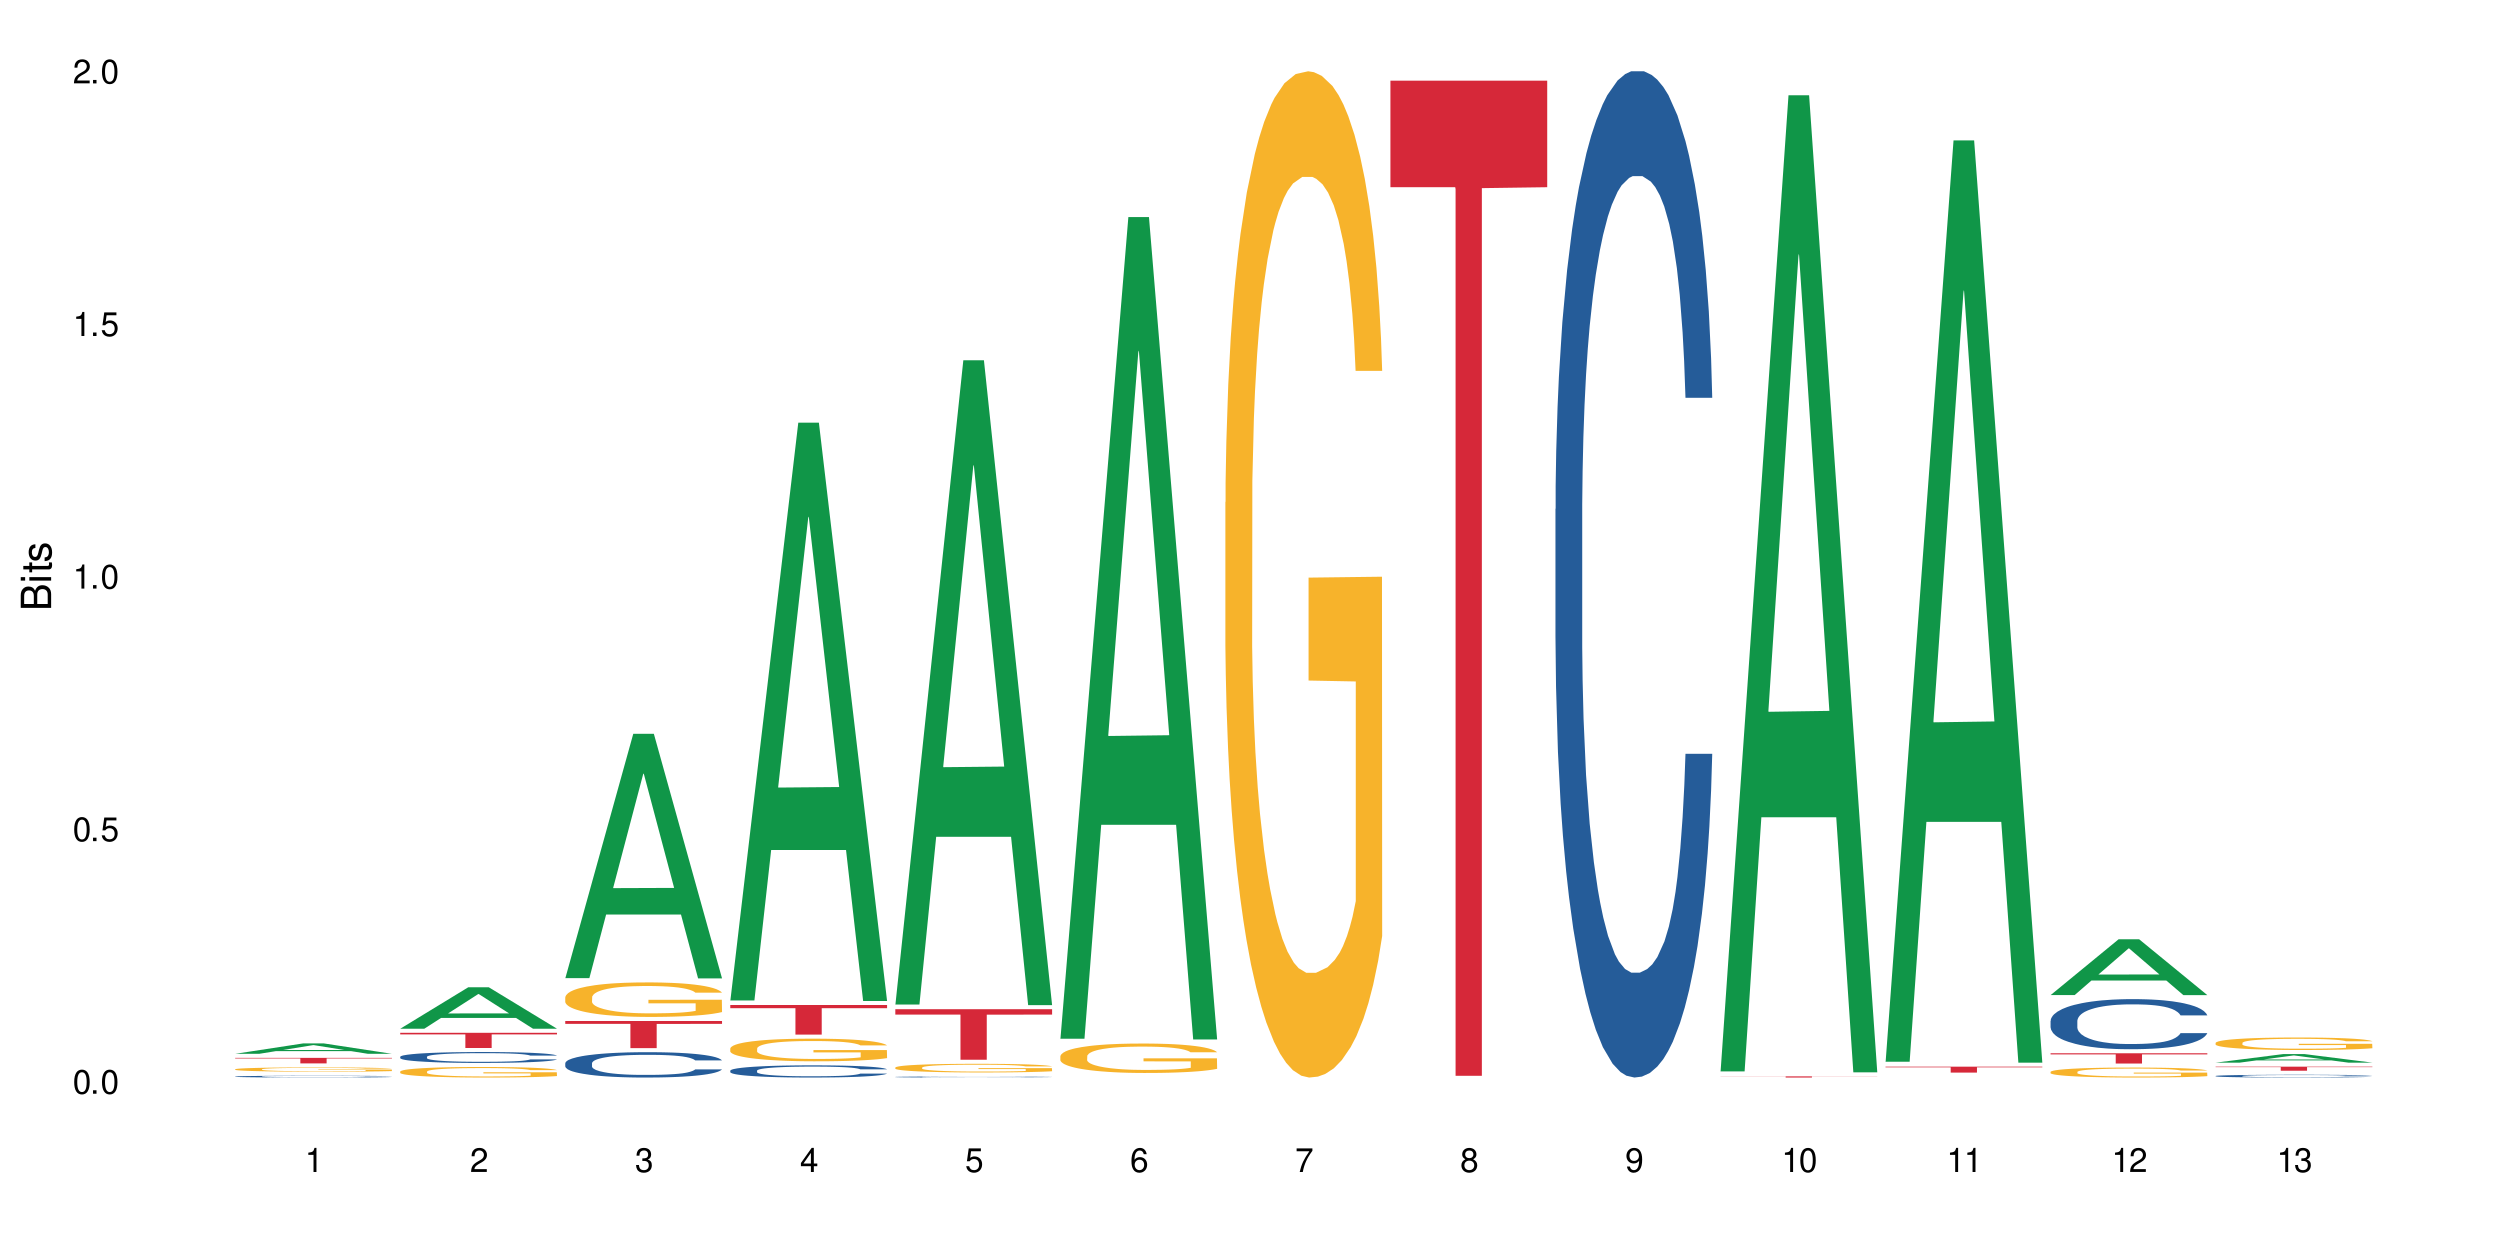 <?xml version="1.0" encoding="UTF-8"?>
<svg xmlns="http://www.w3.org/2000/svg" xmlns:xlink="http://www.w3.org/1999/xlink" width="720" height="360" viewBox="0 0 720 360">
<defs>
<g>
<g id="glyph-0-0">
</g>
<g id="glyph-0-1">
<path d="M 2.641 -6.938 C 2 -6.938 1.422 -6.656 1.078 -6.172 C 0.641 -5.562 0.406 -4.641 0.406 -3.359 C 0.406 -1.016 1.188 0.219 2.641 0.219 C 4.078 0.219 4.859 -1.016 4.859 -3.297 C 4.859 -4.641 4.656 -5.547 4.203 -6.172 C 3.844 -6.656 3.281 -6.938 2.641 -6.938 Z M 2.641 -6.188 C 3.547 -6.188 4 -5.25 4 -3.375 C 4 -1.406 3.562 -0.484 2.625 -0.484 C 1.734 -0.484 1.281 -1.438 1.281 -3.344 C 1.281 -5.25 1.734 -6.188 2.641 -6.188 Z M 2.641 -6.188 "/>
</g>
<g id="glyph-0-2">
<path d="M 1.828 -1 L 0.828 -1 L 0.828 0 L 1.828 0 Z M 1.828 -1 "/>
</g>
<g id="glyph-0-3">
<path d="M 4.562 -6.797 L 1.062 -6.797 L 0.547 -3.094 L 1.328 -3.094 C 1.719 -3.562 2.047 -3.734 2.578 -3.734 C 3.484 -3.734 4.062 -3.109 4.062 -2.094 C 4.062 -1.125 3.484 -0.531 2.578 -0.531 C 1.828 -0.531 1.375 -0.906 1.188 -1.672 L 0.328 -1.672 C 0.453 -1.109 0.547 -0.844 0.75 -0.594 C 1.125 -0.078 1.828 0.219 2.594 0.219 C 3.969 0.219 4.922 -0.781 4.922 -2.219 C 4.922 -3.562 4.031 -4.484 2.719 -4.484 C 2.25 -4.484 1.859 -4.359 1.469 -4.062 L 1.734 -5.969 L 4.562 -5.969 Z M 4.562 -6.797 "/>
</g>
<g id="glyph-0-4">
<path d="M 2.484 -4.938 L 2.484 0 L 3.328 0 L 3.328 -6.938 L 2.766 -6.938 C 2.469 -5.875 2.281 -5.734 0.984 -5.562 L 0.984 -4.938 Z M 2.484 -4.938 "/>
</g>
<g id="glyph-0-5">
<path d="M 4.859 -0.828 L 1.281 -0.828 C 1.359 -1.406 1.672 -1.781 2.5 -2.281 L 3.469 -2.828 C 4.406 -3.344 4.906 -4.062 4.906 -4.906 C 4.906 -5.484 4.672 -6.031 4.266 -6.406 C 3.859 -6.766 3.375 -6.938 2.719 -6.938 C 1.859 -6.938 1.219 -6.625 0.844 -6.031 C 0.609 -5.672 0.5 -5.234 0.484 -4.531 L 1.328 -4.531 C 1.359 -5.016 1.406 -5.281 1.531 -5.516 C 1.75 -5.938 2.188 -6.203 2.703 -6.203 C 3.469 -6.203 4.031 -5.641 4.031 -4.891 C 4.031 -4.344 3.719 -3.859 3.125 -3.516 L 2.234 -3 C 0.812 -2.172 0.406 -1.531 0.328 -0.016 L 4.859 -0.016 Z M 4.859 -0.828 "/>
</g>
<g id="glyph-0-6">
<path d="M 2.125 -3.188 L 2.578 -3.188 C 3.5 -3.188 3.984 -2.766 3.984 -1.922 C 3.984 -1.062 3.469 -0.531 2.594 -0.531 C 1.656 -0.531 1.203 -1 1.156 -2.016 L 0.312 -2.016 C 0.344 -1.453 0.438 -1.094 0.609 -0.781 C 0.953 -0.109 1.625 0.219 2.547 0.219 C 3.953 0.219 4.859 -0.625 4.859 -1.938 C 4.859 -2.828 4.516 -3.297 3.703 -3.594 C 4.344 -3.844 4.656 -4.328 4.656 -5.031 C 4.656 -6.219 3.875 -6.938 2.578 -6.938 C 1.203 -6.938 0.484 -6.172 0.453 -4.703 L 1.297 -4.703 C 1.312 -5.125 1.344 -5.359 1.453 -5.578 C 1.641 -5.969 2.062 -6.203 2.594 -6.203 C 3.344 -6.203 3.797 -5.75 3.797 -5 C 3.797 -4.516 3.609 -4.219 3.25 -4.047 C 3.016 -3.953 2.703 -3.922 2.125 -3.906 Z M 2.125 -3.188 "/>
</g>
<g id="glyph-0-7">
<path d="M 3.141 -1.672 L 3.141 0 L 3.984 0 L 3.984 -1.672 L 4.984 -1.672 L 4.984 -2.438 L 3.984 -2.438 L 3.984 -6.938 L 3.359 -6.938 L 0.266 -2.578 L 0.266 -1.672 Z M 3.141 -2.438 L 1 -2.438 L 3.141 -5.5 Z M 3.141 -2.438 "/>
</g>
<g id="glyph-0-8">
<path d="M 4.781 -5.125 C 4.609 -6.266 3.891 -6.938 2.844 -6.938 C 2.094 -6.938 1.422 -6.578 1.031 -5.953 C 0.594 -5.266 0.406 -4.422 0.406 -3.172 C 0.406 -2 0.578 -1.25 0.984 -0.641 C 1.359 -0.078 1.953 0.219 2.703 0.219 C 3.984 0.219 4.922 -0.75 4.922 -2.094 C 4.922 -3.375 4.062 -4.281 2.844 -4.281 C 2.172 -4.281 1.641 -4.031 1.281 -3.516 C 1.281 -5.234 1.828 -6.188 2.797 -6.188 C 3.391 -6.188 3.797 -5.797 3.938 -5.125 Z M 2.734 -3.531 C 3.547 -3.531 4.062 -2.953 4.062 -2.031 C 4.062 -1.156 3.484 -0.531 2.703 -0.531 C 1.922 -0.531 1.328 -1.188 1.328 -2.078 C 1.328 -2.938 1.906 -3.531 2.734 -3.531 Z M 2.734 -3.531 "/>
</g>
<g id="glyph-0-9">
<path d="M 4.984 -6.797 L 0.438 -6.797 L 0.438 -5.969 L 4.109 -5.969 C 2.5 -3.656 1.828 -2.234 1.328 0 L 2.219 0 C 2.594 -2.172 3.453 -4.047 4.984 -6.094 Z M 4.984 -6.797 "/>
</g>
<g id="glyph-0-10">
<path d="M 3.75 -3.656 C 4.469 -4.094 4.688 -4.438 4.688 -5.078 C 4.688 -6.172 3.844 -6.938 2.641 -6.938 C 1.438 -6.938 0.594 -6.172 0.594 -5.094 C 0.594 -4.438 0.812 -4.094 1.516 -3.656 C 0.734 -3.266 0.359 -2.703 0.359 -1.922 C 0.359 -0.656 1.281 0.219 2.641 0.219 C 3.984 0.219 4.922 -0.656 4.922 -1.922 C 4.922 -2.703 4.531 -3.266 3.75 -3.656 Z M 2.641 -6.188 C 3.359 -6.188 3.812 -5.75 3.812 -5.062 C 3.812 -4.406 3.344 -3.984 2.641 -3.984 C 1.922 -3.984 1.453 -4.406 1.453 -5.078 C 1.453 -5.75 1.922 -6.188 2.641 -6.188 Z M 2.641 -3.266 C 3.484 -3.266 4.062 -2.719 4.062 -1.906 C 4.062 -1.078 3.484 -0.531 2.625 -0.531 C 1.797 -0.531 1.219 -1.094 1.219 -1.906 C 1.219 -2.719 1.781 -3.266 2.641 -3.266 Z M 2.641 -3.266 "/>
</g>
<g id="glyph-0-11">
<path d="M 0.516 -1.578 C 0.672 -0.453 1.406 0.219 2.438 0.219 C 3.188 0.219 3.859 -0.141 4.266 -0.766 C 4.688 -1.453 4.891 -2.297 4.891 -3.547 C 4.891 -4.719 4.703 -5.453 4.312 -6.078 C 3.938 -6.641 3.344 -6.938 2.594 -6.938 C 1.297 -6.938 0.359 -5.969 0.359 -4.625 C 0.359 -3.344 1.234 -2.453 2.453 -2.453 C 3.094 -2.453 3.578 -2.672 4.016 -3.203 C 4 -1.484 3.469 -0.531 2.5 -0.531 C 1.906 -0.531 1.484 -0.906 1.359 -1.578 Z M 2.578 -6.203 C 3.375 -6.203 3.969 -5.531 3.969 -4.641 C 3.969 -3.797 3.391 -3.188 2.547 -3.188 C 1.734 -3.188 1.234 -3.766 1.234 -4.688 C 1.234 -5.562 1.797 -6.203 2.578 -6.203 Z M 2.578 -6.203 "/>
</g>
<g id="glyph-1-0">
</g>
<g id="glyph-1-1">
<path d="M 0 -0.953 L 0 -4.891 C 0 -5.719 -0.234 -6.344 -0.734 -6.797 C -1.188 -7.234 -1.812 -7.469 -2.5 -7.469 C -3.547 -7.469 -4.188 -7 -4.625 -5.875 C -4.984 -6.688 -5.625 -7.094 -6.531 -7.094 C -7.172 -7.094 -7.734 -6.859 -8.141 -6.391 C -8.562 -5.922 -8.75 -5.344 -8.75 -4.5 L -8.75 -0.953 Z M -4.984 -2.062 L -7.766 -2.062 L -7.766 -4.219 C -7.766 -4.844 -7.688 -5.203 -7.453 -5.5 C -7.219 -5.812 -6.859 -5.969 -6.375 -5.969 C -5.891 -5.969 -5.531 -5.812 -5.297 -5.5 C -5.062 -5.203 -4.984 -4.844 -4.984 -4.219 Z M -0.984 -2.062 L -4 -2.062 L -4 -4.781 C -4 -5.766 -3.438 -6.359 -2.484 -6.359 C -1.547 -6.359 -0.984 -5.766 -0.984 -4.781 Z M -0.984 -2.062 "/>
</g>
<g id="glyph-1-2">
<path d="M -6.281 -1.797 L -6.281 -0.797 L 0 -0.797 L 0 -1.797 Z M -8.75 -1.797 L -8.75 -0.797 L -7.484 -0.797 L -7.484 -1.797 Z M -8.75 -1.797 "/>
</g>
<g id="glyph-1-3">
<path d="M -6.281 -3.047 L -6.281 -2.016 L -8.016 -2.016 L -8.016 -1.016 L -6.281 -1.016 L -6.281 -0.172 L -5.469 -0.172 L -5.469 -1.016 L -0.719 -1.016 C -0.078 -1.016 0.281 -1.453 0.281 -2.234 C 0.281 -2.5 0.25 -2.719 0.188 -3.047 L -0.641 -3.047 C -0.609 -2.906 -0.594 -2.766 -0.594 -2.562 C -0.594 -2.141 -0.719 -2.016 -1.156 -2.016 L -5.469 -2.016 L -5.469 -3.047 Z M -6.281 -3.047 "/>
</g>
<g id="glyph-1-4">
<path d="M -4.531 -5.25 C -5.766 -5.25 -6.469 -4.422 -6.469 -2.969 C -6.469 -1.516 -5.719 -0.562 -4.547 -0.562 C -3.562 -0.562 -3.094 -1.062 -2.734 -2.562 L -2.516 -3.484 C -2.344 -4.188 -2.094 -4.469 -1.641 -4.469 C -1.047 -4.469 -0.641 -3.875 -0.641 -3 C -0.641 -2.453 -0.797 -2 -1.062 -1.75 C -1.25 -1.594 -1.422 -1.531 -1.875 -1.469 L -1.875 -0.406 C -0.422 -0.453 0.281 -1.266 0.281 -2.922 C 0.281 -4.5 -0.5 -5.516 -1.719 -5.516 C -2.656 -5.516 -3.172 -4.984 -3.469 -3.734 L -3.703 -2.766 C -3.891 -1.953 -4.156 -1.609 -4.594 -1.609 C -5.188 -1.609 -5.547 -2.125 -5.547 -2.938 C -5.547 -3.75 -5.203 -4.172 -4.531 -4.203 Z M -4.531 -5.25 "/>
</g>
</g>
</defs>
<rect x="-72" y="-36" width="864" height="432" fill="rgb(100%, 100%, 100%)" fill-opacity="1"/>
<path fill-rule="nonzero" fill="rgb(6.275%, 58.824%, 28.235%)" fill-opacity="1" d="M 67.73 303.496 L 67.777 303.492 L 87.316 300.5 L 93.25 300.5 L 112.883 303.5 L 105.984 303.5 L 101.066 302.719 L 79.5 302.719 L 74.676 303.496 L 67.73 303.496 L 81.574 302.395 L 99.086 302.391 L 90.355 300.992 L 90.258 300.988 L 90.164 300.996 L 81.527 302.391 L 81.574 302.395 Z M 67.73 303.496 "/>
<path fill-rule="nonzero" fill="rgb(14.51%, 36.078%, 60%)" fill-opacity="1" d="M 67.73 310.039 L 67.785 310.039 L 67.785 310.027 L 67.953 310.008 L 68.336 309.984 L 68.723 309.969 L 69.715 309.941 L 71.09 309.914 L 72.523 309.895 L 73.566 309.883 L 74.504 309.871 L 76.652 309.855 L 78.027 309.844 L 79.516 309.836 L 81.332 309.828 L 82.652 309.824 L 85.629 309.816 L 87.828 309.812 L 95.43 309.812 L 97.027 309.816 L 98.789 309.82 L 100.273 309.824 L 102.863 309.836 L 105.176 309.848 L 106.223 309.855 L 107.875 309.871 L 109.141 309.887 L 110.02 309.898 L 111.012 309.914 L 111.895 309.938 L 112.555 309.961 L 112.883 309.98 L 105.176 309.98 L 104.789 309.961 L 104.348 309.949 L 103.523 309.93 L 102.699 309.914 L 101.543 309.898 L 100.496 309.891 L 99.062 309.883 L 97.797 309.875 L 96.477 309.871 L 95.207 309.871 L 92.785 309.867 L 88.93 309.867 L 86.785 309.871 L 85.629 309.875 L 83.977 309.883 L 82.82 309.887 L 81.441 309.898 L 80.508 309.906 L 79.352 309.918 L 78.523 309.93 L 77.586 309.945 L 77.035 309.957 L 76.543 309.969 L 76.102 309.984 L 75.77 310 L 75.551 310.02 L 75.441 310.035 L 75.441 310.109 L 75.551 310.129 L 75.824 310.148 L 76.543 310.176 L 77.586 310.203 L 78.801 310.223 L 79.957 310.234 L 80.617 310.242 L 81.496 310.25 L 82.875 310.258 L 84.855 310.27 L 86.012 310.273 L 87.773 310.277 L 94.164 310.277 L 95.594 310.273 L 97.082 310.27 L 99.117 310.262 L 100.383 310.254 L 101.484 310.246 L 102.312 310.238 L 102.863 310.23 L 103.688 310.215 L 104.348 310.199 L 104.844 310.18 L 105.176 310.164 L 112.883 310.164 L 112.555 310.184 L 112.059 310.203 L 111.562 310.215 L 110.793 310.234 L 109.91 310.246 L 108.645 310.266 L 107.598 310.273 L 106.223 310.289 L 104.957 310.297 L 103.578 310.305 L 101.543 310.312 L 100.219 310.32 L 98.789 310.324 L 97.082 310.328 L 94.934 310.328 L 92.621 310.332 L 88.16 310.332 L 86.453 310.328 L 84.195 310.324 L 81.387 310.316 L 79.352 310.309 L 77.754 310.297 L 76.375 310.289 L 74.836 310.277 L 72.852 310.254 L 71.641 310.238 L 70.816 310.227 L 69.879 310.207 L 69.219 310.191 L 68.445 310.164 L 67.895 310.129 L 67.73 310.105 Z M 67.73 310.039 "/>
<path fill-rule="nonzero" fill="rgb(96.863%, 70.196%, 16.863%)" fill-opacity="1" d="M 67.73 307.941 L 67.785 307.941 L 67.785 307.918 L 68.008 307.867 L 68.559 307.797 L 69.273 307.738 L 70.043 307.695 L 70.539 307.672 L 71.367 307.637 L 72.082 307.613 L 73.898 307.562 L 76.211 307.512 L 77.477 307.492 L 78.91 307.473 L 80.945 307.453 L 81.883 307.445 L 84.746 307.426 L 87.996 307.414 L 91.574 307.41 L 93.227 307.414 L 95.484 307.418 L 98.566 307.43 L 100.328 307.441 L 101.707 307.453 L 103.137 307.469 L 104.898 307.488 L 106.551 307.516 L 107.875 307.543 L 109.195 307.578 L 110.297 307.613 L 111.234 307.652 L 112.059 307.699 L 112.555 307.742 L 112.883 307.781 L 105.23 307.781 L 104.789 307.742 L 104.293 307.711 L 103.469 307.672 L 102.641 307.645 L 101.816 307.625 L 100.273 307.594 L 98.953 307.578 L 97.301 307.562 L 95.703 307.551 L 93.887 307.543 L 89.867 307.543 L 87.223 307.551 L 85.684 307.559 L 84.582 307.566 L 83.039 307.586 L 82.102 307.598 L 81.551 307.605 L 79.902 307.641 L 78.801 307.676 L 78.195 307.695 L 77.422 307.73 L 76.871 307.758 L 76.266 307.805 L 75.938 307.84 L 75.496 307.914 L 75.441 308.117 L 75.605 308.16 L 75.938 308.207 L 76.375 308.25 L 77.035 308.293 L 77.699 308.324 L 78.855 308.367 L 79.844 308.398 L 80.617 308.418 L 82.102 308.449 L 82.707 308.457 L 84.141 308.477 L 85.629 308.492 L 87.445 308.508 L 88.82 308.516 L 91.023 308.52 L 93.832 308.52 L 97.137 308.512 L 99.227 308.504 L 100.66 308.496 L 101.598 308.488 L 102.754 308.473 L 103.578 308.465 L 104.348 308.449 L 105.285 308.43 L 105.285 308.16 L 91.684 308.16 L 91.684 308.035 L 112.828 308.031 L 112.883 308.473 L 111.727 308.504 L 110.297 308.535 L 108.918 308.559 L 107.488 308.574 L 105.449 308.598 L 103.797 308.609 L 101.266 308.625 L 98.953 308.637 L 96.531 308.645 L 94.383 308.648 L 91.852 308.648 L 89.594 308.645 L 87.168 308.641 L 85.242 308.629 L 81.719 308.605 L 79.516 308.582 L 78.082 308.562 L 76.598 308.539 L 75.109 308.508 L 73.789 308.48 L 72.906 308.457 L 72.027 308.43 L 71.09 308.395 L 70.207 308.355 L 69.547 308.32 L 68.941 308.281 L 68.5 308.246 L 68.062 308.191 L 67.84 308.152 L 67.73 308.117 Z M 67.73 307.941 "/>
<path fill-rule="nonzero" fill="rgb(83.922%, 15.686%, 22.353%)" fill-opacity="1" d="M 67.73 304.664 L 112.883 304.664 L 112.883 304.832 L 94.066 304.836 L 94.066 306.25 L 86.496 306.25 L 86.496 304.836 L 86.387 304.832 L 67.73 304.832 Z M 67.73 304.664 "/>
<path fill-rule="nonzero" fill="rgb(6.275%, 58.824%, 28.235%)" fill-opacity="1" d="M 115.262 296.266 L 115.309 296.254 L 134.848 284.34 L 140.781 284.34 L 160.414 296.277 L 153.516 296.277 L 148.598 293.16 L 127.031 293.16 L 122.207 296.266 L 115.262 296.266 L 129.105 291.871 L 146.617 291.859 L 137.887 286.289 L 137.789 286.277 L 137.691 286.312 L 129.059 291.859 L 129.105 291.871 Z M 115.262 296.266 "/>
<path fill-rule="nonzero" fill="rgb(14.51%, 36.078%, 60%)" fill-opacity="1" d="M 115.262 304.352 L 115.316 304.348 L 115.316 304.281 L 115.48 304.172 L 115.867 304.031 L 116.254 303.938 L 117.242 303.77 L 118.621 303.605 L 120.051 303.48 L 121.098 303.406 L 122.035 303.348 L 124.184 303.242 L 125.559 303.188 L 127.047 303.137 L 128.863 303.09 L 130.184 303.059 L 133.156 303.016 L 135.359 302.996 L 137.066 302.984 L 140.758 302.984 L 142.961 302.996 L 144.555 303.012 L 146.316 303.035 L 147.805 303.059 L 150.395 303.125 L 152.707 303.203 L 153.75 303.25 L 155.402 303.34 L 156.672 303.426 L 157.551 303.5 L 158.543 303.605 L 159.422 303.734 L 160.086 303.883 L 160.414 304.004 L 152.707 304.004 L 152.32 303.891 L 151.879 303.801 L 151.055 303.684 L 150.227 303.602 L 149.07 303.516 L 148.023 303.461 L 146.594 303.406 L 145.328 303.375 L 144.004 303.348 L 142.738 303.332 L 140.316 303.312 L 137.508 303.312 L 136.461 303.32 L 134.312 303.34 L 133.156 303.363 L 131.504 303.402 L 130.348 303.438 L 128.973 303.496 L 128.035 303.547 L 126.879 303.621 L 126.055 303.688 L 125.117 303.781 L 124.566 303.852 L 124.07 303.934 L 123.633 304.027 L 123.301 304.129 L 123.082 304.234 L 122.969 304.336 L 122.969 304.781 L 123.082 304.887 L 123.355 305.008 L 124.07 305.18 L 125.117 305.332 L 126.328 305.453 L 127.484 305.539 L 128.145 305.578 L 129.027 305.625 L 130.402 305.684 L 132.387 305.742 L 133.543 305.762 L 135.305 305.785 L 137.121 305.797 L 139.547 305.797 L 141.691 305.785 L 143.125 305.773 L 144.609 305.75 L 146.648 305.699 L 147.914 305.656 L 149.016 305.602 L 149.844 305.547 L 150.395 305.5 L 151.219 305.41 L 151.879 305.312 L 152.375 305.211 L 152.707 305.113 L 160.414 305.113 L 160.086 305.23 L 159.59 305.34 L 159.094 305.426 L 158.324 305.523 L 157.441 305.613 L 156.176 305.715 L 155.129 305.781 L 153.75 305.852 L 152.484 305.906 L 151.109 305.957 L 149.07 306.012 L 147.75 306.043 L 146.316 306.066 L 144.609 306.09 L 142.465 306.109 L 140.152 306.121 L 138.004 306.125 L 135.691 306.121 L 133.984 306.109 L 131.727 306.082 L 128.918 306.031 L 126.879 305.977 L 125.281 305.922 L 123.906 305.863 L 122.363 305.785 L 120.383 305.66 L 119.172 305.562 L 118.344 305.48 L 117.41 305.371 L 116.746 305.27 L 115.977 305.109 L 115.426 304.906 L 115.262 304.746 Z M 115.262 304.352 "/>
<path fill-rule="nonzero" fill="rgb(96.863%, 70.196%, 16.863%)" fill-opacity="1" d="M 115.262 308.594 L 115.316 308.59 L 115.316 308.535 L 115.535 308.41 L 116.086 308.238 L 116.805 308.094 L 117.574 307.984 L 118.07 307.926 L 118.895 307.844 L 119.609 307.781 L 121.43 307.656 L 123.742 307.539 L 125.008 307.488 L 126.438 307.441 L 128.477 307.391 L 129.414 307.371 L 132.277 307.324 L 135.523 307.297 L 139.105 307.289 L 140.758 307.293 L 143.016 307.305 L 146.098 307.332 L 147.859 307.359 L 149.238 307.391 L 150.668 307.426 L 152.43 307.48 L 154.082 307.547 L 155.402 307.613 L 156.727 307.699 L 157.828 307.785 L 158.762 307.883 L 159.59 308 L 160.086 308.098 L 160.414 308.195 L 152.762 308.195 L 152.32 308.098 L 151.824 308.023 L 151 307.93 L 150.172 307.863 L 149.348 307.812 L 147.805 307.738 L 146.484 307.695 L 144.832 307.656 L 143.234 307.629 L 141.418 307.613 L 140.316 307.609 L 137.398 307.609 L 134.754 307.629 L 133.211 307.648 L 132.109 307.672 L 130.57 307.715 L 129.633 307.746 L 129.082 307.77 L 127.43 307.855 L 126.328 307.934 L 125.723 307.988 L 124.953 308.07 L 124.402 308.145 L 123.797 308.258 L 123.465 308.34 L 123.023 308.527 L 122.969 309.027 L 123.137 309.133 L 123.465 309.25 L 123.906 309.348 L 124.566 309.453 L 125.227 309.535 L 126.383 309.645 L 127.375 309.715 L 128.145 309.762 L 129.633 309.836 L 130.238 309.863 L 131.672 309.914 L 133.156 309.953 L 134.973 309.984 L 136.352 310 L 138.555 310.016 L 141.363 310.016 L 144.668 310 L 146.758 309.977 L 148.191 309.953 L 149.125 309.934 L 150.281 309.906 L 151.109 309.875 L 151.879 309.848 L 152.816 309.797 L 152.816 309.133 L 139.215 309.133 L 139.215 308.82 L 160.359 308.816 L 160.414 309.906 L 159.258 309.98 L 157.828 310.051 L 156.449 310.105 L 155.02 310.156 L 152.98 310.207 L 151.328 310.242 L 148.797 310.281 L 146.484 310.305 L 144.059 310.32 L 141.914 310.328 L 139.379 310.332 L 137.121 310.328 L 134.699 310.309 L 132.773 310.289 L 131.012 310.262 L 129.246 310.223 L 127.047 310.164 L 125.613 310.117 L 124.125 310.059 L 122.641 309.992 L 121.316 309.914 L 120.438 309.855 L 119.555 309.789 L 118.621 309.707 L 117.738 309.613 L 117.078 309.527 L 116.473 309.43 L 116.031 309.336 L 115.59 309.211 L 115.371 309.113 L 115.262 309.027 Z M 115.262 308.594 "/>
<path fill-rule="nonzero" fill="rgb(83.922%, 15.686%, 22.353%)" fill-opacity="1" d="M 115.262 297.441 L 160.414 297.441 L 160.414 297.91 L 141.598 297.914 L 141.598 301.82 L 134.023 301.82 L 134.023 297.918 L 133.914 297.91 L 115.262 297.91 Z M 115.262 297.441 "/>
<path fill-rule="nonzero" fill="rgb(6.275%, 58.824%, 28.235%)" fill-opacity="1" d="M 162.793 281.703 L 162.84 281.637 L 182.379 211.344 L 188.312 211.344 L 207.945 281.77 L 201.047 281.77 L 196.125 263.387 L 174.562 263.387 L 169.738 281.703 L 162.793 281.703 L 176.637 255.781 L 194.148 255.715 L 185.418 222.852 L 185.32 222.785 L 185.223 222.984 L 176.59 255.715 L 176.637 255.781 Z M 162.793 281.703 "/>
<path fill-rule="nonzero" fill="rgb(14.51%, 36.078%, 60%)" fill-opacity="1" d="M 162.793 306.207 L 162.848 306.203 L 162.848 306.043 L 163.012 305.789 L 163.398 305.469 L 163.781 305.246 L 164.773 304.855 L 166.148 304.473 L 167.582 304.18 L 168.629 304.008 L 169.562 303.875 L 171.711 303.625 L 173.09 303.5 L 174.574 303.387 L 176.391 303.273 L 177.715 303.207 L 180.688 303.098 L 182.891 303.055 L 184.598 303.031 L 188.285 303.031 L 190.488 303.059 L 192.086 303.094 L 193.848 303.145 L 195.336 303.207 L 197.922 303.352 L 200.234 303.539 L 201.281 303.648 L 202.934 303.852 L 204.199 304.055 L 205.082 304.227 L 206.074 304.473 L 206.953 304.773 L 207.613 305.113 L 207.945 305.402 L 200.234 305.402 L 199.852 305.133 L 199.41 304.93 L 198.582 304.652 L 197.758 304.461 L 196.602 304.266 L 195.555 304.141 L 194.125 304.012 L 192.855 303.934 L 191.535 303.875 L 190.27 303.832 L 187.848 303.793 L 185.039 303.793 L 183.992 303.809 L 181.844 303.859 L 180.688 303.906 L 179.035 304 L 177.879 304.086 L 176.504 304.219 L 175.566 304.332 L 174.41 304.508 L 173.586 304.66 L 172.648 304.883 L 172.098 305.047 L 171.602 305.234 L 171.16 305.453 L 170.832 305.688 L 170.609 305.934 L 170.5 306.176 L 170.5 307.211 L 170.609 307.449 L 170.887 307.73 L 171.602 308.137 L 172.648 308.492 L 173.859 308.77 L 175.016 308.973 L 175.676 309.066 L 176.559 309.172 L 177.934 309.305 L 179.918 309.438 L 181.074 309.492 L 182.836 309.547 L 184.652 309.57 L 187.074 309.57 L 189.223 309.547 L 190.656 309.512 L 192.141 309.457 L 194.18 309.344 L 195.445 309.238 L 196.547 309.113 L 197.371 308.984 L 197.922 308.879 L 198.75 308.672 L 199.41 308.445 L 199.906 308.211 L 200.234 307.984 L 207.945 307.984 L 207.613 308.25 L 207.117 308.512 L 206.625 308.703 L 205.852 308.938 L 204.973 309.145 L 203.703 309.379 L 202.66 309.531 L 201.281 309.699 L 200.016 309.824 L 198.641 309.938 L 196.602 310.07 L 195.281 310.141 L 193.848 310.199 L 192.141 310.254 L 189.992 310.301 L 187.68 310.324 L 185.535 310.332 L 183.219 310.32 L 181.512 310.293 L 179.254 310.23 L 176.449 310.113 L 174.41 309.984 L 172.812 309.859 L 171.438 309.727 L 169.895 309.547 L 167.914 309.25 L 166.699 309.023 L 165.875 308.836 L 164.938 308.578 L 164.277 308.344 L 163.508 307.969 L 162.957 307.496 L 162.793 307.129 Z M 162.793 306.207 "/>
<path fill-rule="nonzero" fill="rgb(96.863%, 70.196%, 16.863%)" fill-opacity="1" d="M 162.793 287.191 L 162.848 287.184 L 162.848 287 L 163.066 286.594 L 163.617 286.027 L 164.332 285.566 L 165.105 285.203 L 165.602 285.012 L 166.426 284.738 L 167.141 284.539 L 168.957 284.129 L 171.27 283.75 L 172.539 283.586 L 173.969 283.43 L 176.008 283.258 L 176.941 283.195 L 179.805 283.051 L 183.055 282.961 L 186.633 282.934 L 188.285 282.941 L 190.543 282.977 L 193.629 283.078 L 195.391 283.168 L 196.766 283.258 L 198.199 283.375 L 199.961 283.559 L 201.613 283.777 L 202.934 283.996 L 204.254 284.266 L 205.355 284.559 L 206.293 284.875 L 207.117 285.258 L 207.613 285.574 L 207.945 285.891 L 200.289 285.891 L 199.852 285.574 L 199.355 285.328 L 198.527 285.031 L 197.703 284.812 L 196.875 284.641 L 195.336 284.402 L 194.012 284.258 L 192.363 284.129 L 190.766 284.051 L 188.949 283.996 L 187.848 283.977 L 184.926 283.977 L 182.285 284.039 L 180.742 284.113 L 179.641 284.184 L 178.098 284.32 L 177.164 284.43 L 176.613 284.504 L 174.961 284.785 L 173.859 285.039 L 173.254 285.211 L 172.484 285.484 L 171.934 285.73 L 171.328 286.094 L 170.996 286.363 L 170.555 286.98 L 170.5 288.617 L 170.664 288.961 L 170.996 289.336 L 171.438 289.66 L 172.098 290.008 L 172.758 290.27 L 173.914 290.625 L 174.906 290.859 L 175.676 291.016 L 177.164 291.262 L 177.77 291.34 L 179.199 291.504 L 180.688 291.633 L 182.504 291.742 L 183.883 291.797 L 186.082 291.84 L 188.891 291.84 L 192.195 291.785 L 194.289 291.715 L 195.719 291.641 L 196.656 291.578 L 197.812 291.477 L 198.641 291.387 L 199.41 291.285 L 200.348 291.133 L 200.348 288.961 L 186.746 288.953 L 186.746 287.938 L 207.891 287.926 L 207.945 291.477 L 206.789 291.723 L 205.355 291.961 L 203.98 292.141 L 202.547 292.297 L 200.512 292.469 L 198.859 292.578 L 196.324 292.703 L 194.012 292.785 L 191.59 292.84 L 189.441 292.867 L 186.91 292.875 L 184.652 292.859 L 182.23 292.805 L 180.301 292.73 L 178.539 292.641 L 176.777 292.523 L 174.574 292.332 L 173.145 292.176 L 171.656 291.988 L 170.172 291.758 L 168.848 291.516 L 167.969 291.324 L 167.086 291.105 L 166.148 290.832 L 165.27 290.523 L 164.609 290.242 L 164.004 289.926 L 163.562 289.625 L 163.121 289.215 L 162.902 288.891 L 162.793 288.609 Z M 162.793 287.191 "/>
<path fill-rule="nonzero" fill="rgb(83.922%, 15.686%, 22.353%)" fill-opacity="1" d="M 162.793 294.039 L 207.945 294.039 L 207.945 294.879 L 189.125 294.887 L 189.125 301.867 L 181.555 301.867 L 181.555 294.895 L 181.445 294.879 L 162.793 294.879 Z M 162.793 294.039 "/>
<path fill-rule="nonzero" fill="rgb(6.275%, 58.824%, 28.235%)" fill-opacity="1" d="M 210.32 288.125 L 210.371 287.969 L 229.906 121.73 L 235.84 121.73 L 255.477 288.281 L 248.578 288.281 L 243.656 244.805 L 222.094 244.805 L 217.27 288.125 L 210.32 288.125 L 224.168 226.82 L 241.68 226.664 L 232.945 148.941 L 232.852 148.785 L 232.754 149.254 L 224.117 226.664 L 224.168 226.82 Z M 210.32 288.125 "/>
<path fill-rule="nonzero" fill="rgb(14.51%, 36.078%, 60%)" fill-opacity="1" d="M 210.32 308.348 L 210.375 308.344 L 210.375 308.266 L 210.543 308.145 L 210.926 307.992 L 211.312 307.887 L 212.305 307.695 L 213.68 307.512 L 215.113 307.371 L 216.16 307.289 L 217.094 307.223 L 219.242 307.105 L 220.617 307.043 L 222.105 306.988 L 223.922 306.934 L 225.246 306.902 L 228.219 306.852 L 230.422 306.828 L 232.129 306.82 L 235.816 306.82 L 238.02 306.832 L 239.617 306.848 L 241.379 306.875 L 242.863 306.902 L 245.453 306.973 L 247.766 307.062 L 248.812 307.113 L 250.465 307.215 L 251.73 307.309 L 252.613 307.395 L 253.602 307.512 L 254.484 307.656 L 255.145 307.82 L 255.477 307.961 L 247.766 307.961 L 247.379 307.832 L 246.941 307.73 L 246.113 307.598 L 245.289 307.508 L 244.133 307.414 L 243.086 307.352 L 241.652 307.293 L 240.387 307.254 L 239.066 307.223 L 237.801 307.203 L 235.375 307.184 L 232.566 307.184 L 231.523 307.191 L 229.375 307.219 L 228.219 307.238 L 226.566 307.285 L 225.41 307.328 L 224.031 307.391 L 223.098 307.445 L 221.941 307.527 L 221.113 307.602 L 220.18 307.707 L 219.629 307.789 L 219.133 307.879 L 218.691 307.984 L 218.359 308.098 L 218.141 308.215 L 218.031 308.332 L 218.031 308.828 L 218.141 308.945 L 218.418 309.078 L 219.133 309.277 L 220.18 309.445 L 221.391 309.582 L 222.547 309.676 L 223.207 309.723 L 224.086 309.773 L 225.465 309.836 L 227.445 309.902 L 228.602 309.93 L 230.367 309.953 L 232.184 309.965 L 234.605 309.965 L 236.754 309.953 L 238.184 309.938 L 239.672 309.91 L 241.707 309.855 L 242.977 309.805 L 244.078 309.746 L 244.902 309.684 L 245.453 309.633 L 246.277 309.531 L 246.941 309.422 L 247.438 309.312 L 247.766 309.203 L 255.477 309.203 L 255.145 309.332 L 254.648 309.457 L 254.152 309.547 L 253.383 309.66 L 252.5 309.762 L 251.234 309.875 L 250.188 309.945 L 248.812 310.027 L 247.547 310.09 L 246.168 310.145 L 244.133 310.207 L 242.809 310.238 L 241.379 310.27 L 239.672 310.293 L 237.523 310.316 L 235.211 310.328 L 233.062 310.332 L 230.75 310.324 L 229.043 310.312 L 226.785 310.285 L 223.977 310.227 L 221.941 310.164 L 220.344 310.105 L 218.965 310.039 L 217.426 309.953 L 215.441 309.812 L 214.23 309.703 L 213.406 309.613 L 212.469 309.488 L 211.809 309.375 L 211.039 309.195 L 210.488 308.969 L 210.32 308.789 Z M 210.32 308.348 "/>
<path fill-rule="nonzero" fill="rgb(96.863%, 70.196%, 16.863%)" fill-opacity="1" d="M 210.32 301.926 L 210.375 301.922 L 210.375 301.801 L 210.598 301.535 L 211.148 301.164 L 211.863 300.863 L 212.633 300.625 L 213.129 300.5 L 213.957 300.32 L 214.672 300.188 L 216.488 299.922 L 218.801 299.672 L 220.066 299.562 L 221.5 299.461 L 223.539 299.348 L 224.473 299.309 L 227.336 299.211 L 230.586 299.152 L 234.164 299.133 L 235.816 299.141 L 238.074 299.164 L 241.156 299.23 L 242.922 299.289 L 244.297 299.348 L 245.73 299.426 L 247.492 299.547 L 249.145 299.688 L 250.465 299.832 L 251.785 300.012 L 252.887 300.199 L 253.824 300.41 L 254.648 300.66 L 255.145 300.867 L 255.477 301.074 L 247.82 301.074 L 247.379 300.867 L 246.887 300.707 L 246.059 300.512 L 245.234 300.367 L 244.406 300.254 L 242.863 300.098 L 241.543 300.004 L 239.891 299.922 L 238.293 299.867 L 236.477 299.832 L 235.375 299.82 L 232.457 299.82 L 229.816 299.859 L 228.273 299.91 L 227.172 299.957 L 225.629 300.047 L 224.695 300.117 L 224.145 300.164 L 222.492 300.348 L 221.391 300.516 L 220.785 300.629 L 220.012 300.809 L 219.461 300.969 L 218.855 301.207 L 218.527 301.387 L 218.086 301.789 L 218.031 302.863 L 218.195 303.09 L 218.527 303.332 L 218.965 303.547 L 219.629 303.773 L 220.289 303.945 L 221.445 304.18 L 222.438 304.332 L 223.207 304.434 L 224.695 304.594 L 225.301 304.648 L 226.73 304.758 L 228.219 304.84 L 230.035 304.91 L 231.41 304.945 L 233.613 304.977 L 236.422 304.977 L 239.727 304.941 L 241.82 304.895 L 243.25 304.844 L 244.188 304.805 L 245.344 304.738 L 246.168 304.68 L 246.941 304.613 L 247.875 304.512 L 247.875 303.09 L 234.273 303.082 L 234.273 302.414 L 255.422 302.41 L 255.477 304.738 L 254.32 304.898 L 252.887 305.055 L 251.512 305.172 L 250.078 305.273 L 248.043 305.387 L 246.391 305.457 L 243.855 305.543 L 241.543 305.594 L 239.121 305.633 L 236.973 305.648 L 234.441 305.656 L 232.184 305.645 L 229.758 305.609 L 227.832 305.559 L 226.07 305.5 L 224.309 305.422 L 222.105 305.297 L 220.672 305.195 L 219.188 305.07 L 217.699 304.922 L 216.379 304.762 L 215.496 304.637 L 214.617 304.492 L 213.68 304.316 L 212.801 304.113 L 212.137 303.93 L 211.531 303.719 L 211.094 303.523 L 210.652 303.254 L 210.43 303.039 L 210.32 302.855 Z M 210.32 301.926 "/>
<path fill-rule="nonzero" fill="rgb(83.922%, 15.686%, 22.353%)" fill-opacity="1" d="M 210.32 289.445 L 255.477 289.445 L 255.477 290.359 L 236.656 290.367 L 236.656 297.973 L 229.086 297.973 L 229.086 290.375 L 228.977 290.359 L 210.32 290.359 Z M 210.32 289.445 "/>
<path fill-rule="nonzero" fill="rgb(6.275%, 58.824%, 28.235%)" fill-opacity="1" d="M 257.852 289.312 L 257.898 289.137 L 277.438 103.758 L 283.371 103.758 L 303.004 289.484 L 296.105 289.484 L 291.188 241.004 L 269.621 241.004 L 264.797 289.312 L 257.852 289.312 L 271.695 220.949 L 289.207 220.773 L 280.477 134.102 L 280.379 133.926 L 280.285 134.449 L 271.648 220.773 L 271.695 220.949 Z M 257.852 289.312 "/>
<path fill-rule="nonzero" fill="rgb(14.51%, 36.078%, 60%)" fill-opacity="1" d="M 257.852 310.164 L 257.906 310.164 L 257.906 310.156 L 258.07 310.145 L 258.457 310.133 L 258.844 310.125 L 259.832 310.109 L 261.211 310.094 L 262.641 310.082 L 263.688 310.074 L 264.625 310.066 L 266.773 310.059 L 268.148 310.051 L 269.637 310.047 L 271.453 310.043 L 272.773 310.039 L 275.746 310.035 L 287.145 310.035 L 288.91 310.039 L 290.395 310.039 L 292.984 310.047 L 295.297 310.055 L 296.344 310.059 L 297.996 310.066 L 299.262 310.074 L 300.141 310.082 L 301.133 310.094 L 302.016 310.105 L 302.676 310.117 L 303.004 310.129 L 295.297 310.129 L 294.91 310.121 L 294.469 310.109 L 293.645 310.102 L 292.816 310.094 L 291.66 310.082 L 290.617 310.078 L 289.184 310.074 L 287.918 310.07 L 286.598 310.066 L 276.902 310.066 L 275.746 310.07 L 274.098 310.074 L 272.941 310.078 L 271.562 310.082 L 270.625 310.086 L 269.469 310.094 L 268.645 310.102 L 267.707 310.109 L 267.156 310.117 L 266.66 310.125 L 266.223 310.133 L 265.891 310.141 L 265.672 310.152 L 265.562 310.164 L 265.562 310.203 L 265.672 310.215 L 265.945 310.227 L 266.66 310.242 L 267.707 310.258 L 268.918 310.27 L 270.074 310.277 L 270.738 310.281 L 271.617 310.285 L 272.996 310.289 L 274.977 310.297 L 276.133 310.297 L 277.895 310.301 L 284.281 310.301 L 285.715 310.297 L 287.203 310.297 L 289.238 310.293 L 290.504 310.289 L 291.605 310.281 L 292.434 310.277 L 292.984 310.273 L 293.809 310.266 L 294.469 310.254 L 294.965 310.246 L 295.297 310.234 L 303.004 310.234 L 302.676 310.246 L 302.18 310.258 L 301.684 310.266 L 300.914 310.273 L 300.031 310.285 L 298.766 310.293 L 297.719 310.301 L 296.344 310.305 L 295.074 310.312 L 293.699 310.316 L 291.66 310.32 L 290.34 310.324 L 288.91 310.328 L 287.203 310.328 L 285.055 310.332 L 276.574 310.332 L 274.316 310.328 L 271.508 310.324 L 269.469 310.316 L 267.875 310.312 L 266.496 310.309 L 264.953 310.301 L 262.973 310.289 L 261.762 310.277 L 260.934 310.27 L 260 310.262 L 259.34 310.25 L 258.566 310.234 L 258.016 310.215 L 257.852 310.203 Z M 257.852 310.164 "/>
<path fill-rule="nonzero" fill="rgb(96.863%, 70.196%, 16.863%)" fill-opacity="1" d="M 257.852 307.445 L 257.906 307.441 L 257.906 307.395 L 258.125 307.293 L 258.676 307.152 L 259.395 307.035 L 260.164 306.945 L 260.66 306.898 L 261.484 306.828 L 262.203 306.777 L 264.02 306.676 L 266.332 306.582 L 267.598 306.539 L 269.031 306.5 L 271.066 306.457 L 272.004 306.441 L 274.867 306.406 L 278.117 306.383 L 281.695 306.375 L 283.348 306.379 L 285.605 306.387 L 288.688 306.414 L 290.449 306.434 L 291.828 306.457 L 293.258 306.488 L 295.02 306.531 L 296.672 306.586 L 297.996 306.641 L 299.316 306.711 L 300.418 306.785 L 301.352 306.863 L 302.18 306.957 L 302.676 307.039 L 303.004 307.117 L 295.352 307.117 L 294.91 307.039 L 294.414 306.977 L 293.59 306.902 L 292.762 306.848 L 291.938 306.805 L 290.395 306.746 L 289.074 306.707 L 287.422 306.676 L 285.824 306.656 L 284.008 306.641 L 282.906 306.637 L 279.988 306.637 L 277.344 306.652 L 275.805 306.672 L 274.703 306.691 L 273.16 306.723 L 272.223 306.75 L 271.672 306.77 L 270.02 306.84 L 268.918 306.902 L 268.312 306.949 L 267.543 307.016 L 266.992 307.078 L 266.387 307.168 L 266.055 307.238 L 265.617 307.391 L 265.562 307.801 L 265.727 307.887 L 266.055 307.98 L 266.496 308.062 L 267.156 308.148 L 267.82 308.215 L 268.977 308.305 L 269.965 308.363 L 270.738 308.402 L 272.223 308.465 L 272.828 308.484 L 274.262 308.527 L 275.746 308.559 L 277.566 308.586 L 278.941 308.598 L 281.145 308.609 L 283.953 308.609 L 287.258 308.598 L 289.348 308.578 L 290.781 308.559 L 291.719 308.543 L 292.875 308.52 L 293.699 308.496 L 294.469 308.473 L 295.406 308.434 L 295.406 307.887 L 281.805 307.887 L 281.805 307.629 L 302.949 307.629 L 303.004 308.52 L 301.848 308.582 L 300.418 308.641 L 299.039 308.684 L 297.609 308.723 L 295.57 308.766 L 293.918 308.793 L 291.387 308.828 L 289.074 308.848 L 286.652 308.859 L 284.504 308.867 L 281.969 308.871 L 279.711 308.863 L 277.289 308.852 L 275.363 308.832 L 273.602 308.809 L 271.84 308.781 L 269.637 308.734 L 268.203 308.695 L 266.719 308.645 L 265.23 308.59 L 263.91 308.527 L 263.027 308.48 L 262.148 308.426 L 261.211 308.355 L 260.328 308.281 L 259.668 308.211 L 259.062 308.129 L 258.621 308.055 L 258.184 307.953 L 257.961 307.871 L 257.852 307.801 Z M 257.852 307.445 "/>
<path fill-rule="nonzero" fill="rgb(83.922%, 15.686%, 22.353%)" fill-opacity="1" d="M 257.852 290.648 L 303.004 290.648 L 303.004 292.207 L 284.188 292.223 L 284.188 305.211 L 276.617 305.211 L 276.617 292.234 L 276.504 292.207 L 257.852 292.207 Z M 257.852 290.648 "/>
<path fill-rule="nonzero" fill="rgb(6.275%, 58.824%, 28.235%)" fill-opacity="1" d="M 305.383 299.152 L 305.43 298.93 L 324.969 62.508 L 330.902 62.508 L 350.535 299.375 L 343.637 299.375 L 338.715 237.543 L 317.152 237.543 L 312.328 299.152 L 305.383 299.152 L 319.227 211.965 L 336.738 211.742 L 328.008 101.207 L 327.91 100.984 L 327.812 101.652 L 319.18 211.742 L 319.227 211.965 Z M 305.383 299.152 "/>
<path fill-rule="nonzero" fill="rgb(96.863%, 70.196%, 16.863%)" fill-opacity="1" d="M 305.383 304.168 L 305.438 304.16 L 305.438 304.008 L 305.656 303.66 L 306.207 303.18 L 306.922 302.781 L 307.695 302.473 L 308.191 302.312 L 309.016 302.078 L 309.73 301.906 L 311.551 301.559 L 313.863 301.234 L 315.129 301.094 L 316.559 300.965 L 318.598 300.816 L 319.535 300.762 L 322.398 300.637 L 325.645 300.559 L 329.227 300.539 L 330.879 300.547 L 333.137 300.574 L 336.219 300.66 L 337.98 300.738 L 339.355 300.816 L 340.789 300.918 L 342.551 301.07 L 344.203 301.258 L 345.523 301.441 L 346.848 301.676 L 347.949 301.922 L 348.883 302.195 L 349.711 302.52 L 350.203 302.789 L 350.535 303.062 L 342.883 303.062 L 342.441 302.789 L 341.945 302.582 L 341.121 302.328 L 340.293 302.141 L 339.469 301.992 L 337.926 301.793 L 336.605 301.668 L 334.953 301.559 L 333.355 301.488 L 331.539 301.441 L 330.438 301.43 L 327.52 301.43 L 324.875 301.48 L 323.332 301.543 L 322.23 301.605 L 320.691 301.723 L 319.754 301.816 L 319.203 301.879 L 317.551 302.117 L 316.449 302.332 L 315.844 302.48 L 315.074 302.715 L 314.523 302.922 L 313.918 303.23 L 313.586 303.465 L 313.145 303.992 L 313.09 305.387 L 313.258 305.68 L 313.586 305.996 L 314.027 306.277 L 314.688 306.57 L 315.348 306.793 L 316.504 307.098 L 317.496 307.297 L 318.266 307.43 L 319.754 307.641 L 320.359 307.707 L 321.793 307.848 L 323.277 307.957 L 325.094 308.051 L 326.473 308.098 L 328.676 308.133 L 331.484 308.133 L 334.785 308.09 L 336.879 308.027 L 338.312 307.965 L 339.246 307.91 L 340.402 307.824 L 341.23 307.746 L 342 307.66 L 342.938 307.531 L 342.938 305.68 L 329.336 305.672 L 329.336 304.805 L 350.48 304.797 L 350.535 307.824 L 349.379 308.035 L 347.949 308.234 L 346.57 308.391 L 345.141 308.523 L 343.102 308.668 L 341.449 308.762 L 338.918 308.871 L 336.605 308.941 L 334.18 308.988 L 332.035 309.008 L 329.5 309.016 L 327.242 309 L 324.82 308.957 L 322.895 308.895 L 321.129 308.816 L 319.367 308.715 L 317.164 308.551 L 315.734 308.422 L 314.246 308.258 L 312.762 308.066 L 311.438 307.855 L 310.559 307.691 L 309.676 307.508 L 308.742 307.273 L 307.859 307.012 L 307.199 306.77 L 306.594 306.5 L 306.152 306.246 L 305.711 305.895 L 305.492 305.617 L 305.383 305.379 Z M 305.383 304.168 "/>
<path fill-rule="nonzero" fill="rgb(96.863%, 70.196%, 16.863%)" fill-opacity="1" d="M 352.91 144.652 L 352.969 144.387 L 352.969 139.094 L 353.188 127.184 L 353.738 110.777 L 354.453 97.277 L 355.227 86.691 L 355.719 81.133 L 356.547 73.195 L 357.262 67.371 L 359.078 55.461 L 361.391 44.348 L 362.66 39.582 L 364.09 35.082 L 366.129 30.055 L 367.062 28.203 L 369.926 23.965 L 373.176 21.32 L 376.754 20.527 L 378.406 20.789 L 380.664 21.848 L 383.75 24.762 L 385.512 27.406 L 386.887 30.055 L 388.32 33.496 L 390.082 38.789 L 391.734 45.141 L 393.055 51.492 L 394.375 59.43 L 395.477 67.902 L 396.414 77.164 L 397.238 88.281 L 397.734 97.543 L 398.066 106.805 L 390.41 106.805 L 389.973 97.543 L 389.477 90.398 L 388.648 81.664 L 387.824 75.312 L 386.996 70.281 L 385.457 63.402 L 384.133 59.168 L 382.48 55.461 L 380.887 53.078 L 379.066 51.492 L 377.965 50.961 L 375.047 50.961 L 372.406 52.816 L 370.863 54.934 L 369.762 57.051 L 368.219 61.02 L 367.285 64.195 L 366.734 66.312 L 365.082 74.516 L 363.98 81.93 L 363.375 86.957 L 362.602 94.898 L 362.055 102.043 L 361.445 112.629 L 361.117 120.57 L 360.676 138.566 L 360.621 186.207 L 360.785 196.262 L 361.117 207.113 L 361.559 216.641 L 362.219 226.699 L 362.879 234.375 L 364.035 244.695 L 365.027 251.578 L 365.797 256.078 L 367.285 263.223 L 367.891 265.605 L 369.32 270.367 L 370.809 274.074 L 372.625 277.25 L 374.004 278.836 L 376.203 280.16 L 379.012 280.16 L 382.316 278.574 L 384.41 276.457 L 385.84 274.34 L 386.777 272.484 L 387.934 269.574 L 388.758 266.926 L 389.531 264.016 L 390.465 259.516 L 390.465 196.262 L 376.867 195.996 L 376.867 166.355 L 398.012 166.09 L 398.066 269.574 L 396.91 276.719 L 395.477 283.602 L 394.102 288.895 L 392.668 293.395 L 390.633 298.422 L 388.98 301.598 L 386.445 305.305 L 384.133 307.688 L 381.711 309.273 L 379.562 310.066 L 377.031 310.332 L 374.773 309.805 L 372.352 308.215 L 370.422 306.098 L 368.66 303.453 L 366.898 300.012 L 364.695 294.453 L 363.266 289.953 L 361.777 284.395 L 360.289 277.777 L 358.969 270.633 L 358.09 265.074 L 357.207 258.723 L 356.27 250.781 L 355.391 241.785 L 354.73 233.578 L 354.125 224.316 L 353.684 215.582 L 353.242 203.672 L 353.023 194.145 L 352.91 185.941 Z M 352.91 144.652 "/>
<path fill-rule="nonzero" fill="rgb(83.922%, 15.686%, 22.353%)" fill-opacity="1" d="M 400.441 23.238 L 445.598 23.238 L 445.598 53.914 L 426.777 54.184 L 426.777 309.824 L 419.207 309.824 L 419.207 54.453 L 419.098 53.914 L 400.441 53.914 Z M 400.441 23.238 "/>
<path fill-rule="nonzero" fill="rgb(14.51%, 36.078%, 60%)" fill-opacity="1" d="M 447.973 146.621 L 448.027 146.355 L 448.027 140 L 448.191 129.934 L 448.578 117.215 L 448.965 108.477 L 449.953 92.844 L 451.332 77.746 L 452.762 66.09 L 453.809 59.203 L 454.746 53.902 L 456.895 44.102 L 458.27 39.07 L 459.758 34.566 L 461.574 30.062 L 462.895 27.414 L 465.867 23.176 L 468.07 21.32 L 469.777 20.527 L 473.469 20.527 L 475.672 21.586 L 477.266 22.91 L 479.027 25.031 L 480.516 27.414 L 483.105 33.242 L 485.418 40.66 L 486.465 44.898 L 488.113 53.109 L 489.383 61.055 L 490.262 67.945 L 491.254 77.746 L 492.137 89.668 L 492.797 103.176 L 493.125 114.566 L 485.418 114.566 L 485.031 103.973 L 484.59 95.758 L 483.766 84.898 L 482.938 77.215 L 481.781 69.535 L 480.734 64.5 L 479.305 59.469 L 478.039 56.289 L 476.715 53.902 L 475.449 52.316 L 473.027 50.727 L 470.219 50.727 L 469.172 51.254 L 467.023 53.375 L 465.867 55.23 L 464.215 58.938 L 463.059 62.383 L 461.684 67.68 L 460.746 72.184 L 459.59 79.07 L 458.766 85.164 L 457.828 93.906 L 457.277 100.527 L 456.781 107.945 L 456.344 116.688 L 456.012 125.957 L 455.793 135.762 L 455.68 145.297 L 455.68 186.355 L 455.793 195.895 L 456.066 207.02 L 456.781 223.18 L 457.828 237.219 L 459.039 248.344 L 460.195 256.293 L 460.859 260 L 461.738 264.238 L 463.117 269.535 L 465.098 274.836 L 466.254 276.953 L 468.016 279.074 L 469.832 280.133 L 472.258 280.133 L 474.402 279.074 L 475.836 277.75 L 477.32 275.629 L 479.359 271.125 L 480.625 266.887 L 481.727 261.855 L 482.555 256.82 L 483.105 252.582 L 483.93 244.371 L 484.59 235.363 L 485.086 226.094 L 485.418 217.086 L 493.125 217.086 L 492.797 227.684 L 492.301 238.012 L 491.805 245.695 L 491.035 254.969 L 490.152 263.18 L 488.887 272.449 L 487.84 278.543 L 486.465 285.168 L 485.195 290.199 L 483.82 294.703 L 481.781 300 L 480.461 302.648 L 479.027 305.035 L 477.32 307.152 L 475.176 309.008 L 472.863 310.066 L 470.715 310.332 L 468.402 309.801 L 466.695 308.742 L 464.438 306.359 L 461.629 301.59 L 459.59 296.559 L 457.996 291.523 L 456.617 286.227 L 455.074 279.074 L 453.094 267.418 L 451.883 258.41 L 451.055 250.992 L 450.121 240.664 L 449.461 231.391 L 448.688 216.555 L 448.137 197.746 L 447.973 183.18 Z M 447.973 146.621 "/>
<path fill-rule="nonzero" fill="rgb(6.275%, 58.824%, 28.235%)" fill-opacity="1" d="M 495.504 308.566 L 495.551 308.305 L 515.09 27.445 L 521.023 27.445 L 540.656 308.832 L 533.758 308.832 L 528.836 235.379 L 507.273 235.379 L 502.449 308.566 L 495.504 308.566 L 509.348 204.996 L 526.859 204.73 L 518.129 73.418 L 518.031 73.152 L 517.934 73.945 L 509.301 204.73 L 509.348 204.996 Z M 495.504 308.566 "/>
<path fill-rule="nonzero" fill="rgb(83.922%, 15.686%, 22.353%)" fill-opacity="1" d="M 495.504 309.996 L 540.656 309.996 L 540.656 310.031 L 521.836 310.031 L 521.836 310.332 L 514.266 310.332 L 514.266 310.031 L 495.504 310.031 Z M 495.504 309.996 "/>
<path fill-rule="nonzero" fill="rgb(6.275%, 58.824%, 28.235%)" fill-opacity="1" d="M 543.031 305.789 L 543.082 305.539 L 562.617 40.434 L 568.551 40.434 L 588.188 306.039 L 581.289 306.039 L 576.367 236.707 L 554.805 236.707 L 549.98 305.789 L 543.031 305.789 L 556.879 208.027 L 574.391 207.777 L 565.656 83.828 L 565.562 83.578 L 565.465 84.324 L 556.828 207.777 L 556.879 208.027 Z M 543.031 305.789 "/>
<path fill-rule="nonzero" fill="rgb(83.922%, 15.686%, 22.353%)" fill-opacity="1" d="M 543.031 307.203 L 588.188 307.203 L 588.188 307.383 L 569.367 307.387 L 569.367 308.902 L 561.797 308.902 L 561.797 307.387 L 561.688 307.383 L 543.031 307.383 Z M 543.031 307.203 "/>
<path fill-rule="nonzero" fill="rgb(6.275%, 58.824%, 28.235%)" fill-opacity="1" d="M 590.562 286.582 L 590.609 286.566 L 610.148 270.516 L 616.082 270.516 L 635.715 286.598 L 628.816 286.598 L 623.898 282.398 L 602.332 282.398 L 597.508 286.582 L 590.562 286.582 L 604.406 280.664 L 621.918 280.648 L 613.188 273.145 L 613.09 273.129 L 612.996 273.172 L 604.359 280.648 L 604.406 280.664 Z M 590.562 286.582 "/>
<path fill-rule="nonzero" fill="rgb(14.51%, 36.078%, 60%)" fill-opacity="1" d="M 590.562 294.035 L 590.617 294.02 L 590.617 293.703 L 590.781 293.203 L 591.168 292.57 L 591.555 292.137 L 592.547 291.359 L 593.922 290.605 L 595.352 290.027 L 596.398 289.684 L 597.336 289.422 L 599.484 288.934 L 600.859 288.684 L 602.348 288.457 L 604.164 288.234 L 605.484 288.102 L 608.461 287.891 L 610.66 287.801 L 612.367 287.758 L 616.059 287.758 L 618.262 287.812 L 619.859 287.879 L 621.621 287.984 L 623.105 288.102 L 625.695 288.391 L 628.008 288.762 L 629.055 288.973 L 630.707 289.383 L 631.973 289.777 L 632.852 290.117 L 633.844 290.605 L 634.727 291.199 L 635.387 291.871 L 635.715 292.438 L 628.008 292.438 L 627.621 291.91 L 627.18 291.504 L 626.355 290.961 L 625.531 290.582 L 624.371 290.199 L 623.328 289.949 L 621.895 289.699 L 620.629 289.539 L 619.309 289.422 L 618.039 289.34 L 615.617 289.262 L 612.809 289.262 L 611.762 289.289 L 609.617 289.395 L 608.461 289.488 L 606.809 289.672 L 605.652 289.844 L 604.273 290.105 L 603.34 290.328 L 602.18 290.672 L 601.355 290.977 L 600.418 291.41 L 599.867 291.742 L 599.375 292.109 L 598.934 292.543 L 598.602 293.004 L 598.383 293.492 L 598.273 293.969 L 598.273 296.012 L 598.383 296.484 L 598.656 297.039 L 599.375 297.844 L 600.418 298.543 L 601.633 299.094 L 602.789 299.492 L 603.449 299.676 L 604.328 299.887 L 605.707 300.148 L 607.688 300.414 L 608.844 300.52 L 610.605 300.625 L 612.422 300.676 L 614.848 300.676 L 616.996 300.625 L 618.426 300.559 L 619.914 300.453 L 621.949 300.23 L 623.215 300.02 L 624.316 299.77 L 625.145 299.516 L 625.695 299.305 L 626.52 298.898 L 627.18 298.449 L 627.676 297.988 L 628.008 297.539 L 635.715 297.539 L 635.387 298.066 L 634.891 298.582 L 634.395 298.965 L 633.625 299.426 L 632.742 299.832 L 631.477 300.293 L 630.43 300.598 L 629.055 300.926 L 627.785 301.18 L 626.41 301.402 L 624.371 301.664 L 623.051 301.797 L 621.621 301.918 L 619.914 302.023 L 617.766 302.113 L 615.453 302.168 L 613.305 302.18 L 610.992 302.152 L 609.285 302.102 L 607.027 301.98 L 604.219 301.746 L 602.18 301.496 L 600.586 301.242 L 599.207 300.98 L 597.668 300.625 L 595.684 300.043 L 594.473 299.598 L 593.645 299.227 L 592.711 298.715 L 592.051 298.25 L 591.277 297.512 L 590.727 296.578 L 590.562 295.852 Z M 590.562 294.035 "/>
<path fill-rule="nonzero" fill="rgb(96.863%, 70.196%, 16.863%)" fill-opacity="1" d="M 590.562 308.688 L 590.617 308.684 L 590.617 308.633 L 590.84 308.516 L 591.391 308.352 L 592.105 308.219 L 592.875 308.113 L 593.371 308.059 L 594.195 307.98 L 594.914 307.922 L 596.73 307.805 L 599.043 307.691 L 600.309 307.645 L 601.742 307.602 L 603.777 307.551 L 604.715 307.531 L 607.578 307.488 L 610.828 307.465 L 614.406 307.457 L 616.059 307.457 L 618.316 307.469 L 621.398 307.5 L 623.16 307.523 L 624.539 307.551 L 625.969 307.586 L 627.73 307.637 L 629.383 307.699 L 630.707 307.762 L 632.027 307.844 L 633.129 307.926 L 634.066 308.02 L 634.891 308.129 L 635.387 308.219 L 635.715 308.312 L 628.062 308.312 L 627.621 308.219 L 627.125 308.148 L 626.301 308.062 L 625.473 308 L 624.648 307.949 L 623.105 307.883 L 621.785 307.84 L 620.133 307.805 L 618.535 307.777 L 616.719 307.762 L 615.617 307.758 L 612.699 307.758 L 610.055 307.777 L 608.516 307.797 L 607.414 307.82 L 605.871 307.859 L 604.934 307.891 L 604.383 307.91 L 602.73 307.992 L 601.633 308.066 L 601.023 308.117 L 600.254 308.195 L 599.703 308.266 L 599.098 308.371 L 598.766 308.449 L 598.328 308.629 L 598.273 309.102 L 598.438 309.199 L 598.766 309.309 L 599.207 309.402 L 599.867 309.504 L 600.531 309.578 L 601.688 309.68 L 602.676 309.75 L 603.449 309.793 L 604.934 309.863 L 605.539 309.887 L 606.973 309.938 L 608.461 309.973 L 610.277 310.004 L 611.652 310.02 L 613.855 310.031 L 616.664 310.031 L 619.969 310.016 L 622.059 309.996 L 623.492 309.977 L 624.43 309.957 L 625.586 309.93 L 626.41 309.902 L 627.18 309.871 L 628.117 309.828 L 628.117 309.199 L 614.516 309.199 L 614.516 308.902 L 635.66 308.902 L 635.715 309.93 L 634.559 310 L 633.129 310.066 L 631.75 310.121 L 630.32 310.164 L 628.281 310.215 L 626.629 310.246 L 624.098 310.281 L 621.785 310.305 L 619.363 310.32 L 617.215 310.328 L 614.68 310.332 L 612.422 310.328 L 610 310.312 L 608.074 310.289 L 606.312 310.266 L 604.551 310.23 L 602.348 310.176 L 600.914 310.129 L 599.43 310.074 L 597.941 310.008 L 596.621 309.938 L 595.738 309.883 L 594.859 309.82 L 593.922 309.742 L 593.039 309.652 L 592.379 309.57 L 591.773 309.48 L 591.332 309.391 L 590.895 309.273 L 590.672 309.18 L 590.562 309.098 Z M 590.562 308.688 "/>
<path fill-rule="nonzero" fill="rgb(83.922%, 15.686%, 22.353%)" fill-opacity="1" d="M 590.562 303.344 L 635.715 303.344 L 635.715 303.66 L 616.898 303.66 L 616.898 306.293 L 609.328 306.293 L 609.328 303.664 L 609.219 303.66 L 590.562 303.66 Z M 590.562 303.344 "/>
<path fill-rule="nonzero" fill="rgb(6.275%, 58.824%, 28.235%)" fill-opacity="1" d="M 638.094 306.039 L 638.141 306.039 L 657.68 303.562 L 663.613 303.562 L 683.246 306.043 L 676.348 306.043 L 671.426 305.395 L 649.863 305.395 L 645.039 306.039 L 638.094 306.039 L 651.938 305.129 L 669.449 305.125 L 660.719 303.969 L 660.621 303.965 L 660.523 303.973 L 651.891 305.125 L 651.938 305.129 Z M 638.094 306.039 "/>
<path fill-rule="nonzero" fill="rgb(14.51%, 36.078%, 60%)" fill-opacity="1" d="M 638.094 309.879 L 638.148 309.879 L 638.148 309.859 L 638.312 309.832 L 638.699 309.797 L 639.086 309.773 L 640.074 309.73 L 641.453 309.688 L 642.883 309.656 L 643.93 309.637 L 644.867 309.621 L 647.012 309.594 L 648.391 309.582 L 649.879 309.57 L 651.695 309.555 L 653.016 309.551 L 655.988 309.539 L 658.191 309.531 L 665.789 309.531 L 667.387 309.535 L 669.148 309.543 L 670.637 309.551 L 673.227 309.566 L 675.539 309.586 L 676.582 309.598 L 678.234 309.621 L 679.504 309.641 L 680.383 309.66 L 681.375 309.688 L 682.254 309.723 L 682.918 309.758 L 683.246 309.789 L 675.539 309.789 L 675.152 309.762 L 674.711 309.738 L 673.887 309.707 L 673.059 309.688 L 671.902 309.664 L 670.855 309.652 L 669.426 309.637 L 668.16 309.629 L 666.836 309.621 L 665.57 309.617 L 663.148 309.613 L 659.293 309.613 L 657.145 309.621 L 655.988 309.625 L 654.336 309.637 L 653.18 309.645 L 651.805 309.66 L 650.867 309.672 L 649.711 309.691 L 648.887 309.707 L 647.949 309.734 L 647.398 309.75 L 646.902 309.773 L 646.465 309.797 L 646.133 309.82 L 645.914 309.848 L 645.801 309.875 L 645.801 309.988 L 645.914 310.016 L 646.188 310.047 L 646.902 310.09 L 647.949 310.129 L 649.16 310.16 L 650.316 310.184 L 650.977 310.191 L 651.859 310.203 L 653.234 310.219 L 655.219 310.234 L 656.375 310.238 L 658.137 310.246 L 659.953 310.25 L 662.375 310.25 L 664.523 310.246 L 665.957 310.242 L 667.441 310.238 L 669.48 310.223 L 670.746 310.211 L 671.848 310.199 L 672.676 310.184 L 673.227 310.172 L 674.051 310.148 L 674.711 310.125 L 675.207 310.098 L 675.539 310.074 L 683.246 310.074 L 682.918 310.105 L 682.422 310.133 L 681.926 310.152 L 681.152 310.18 L 680.273 310.203 L 679.008 310.227 L 677.961 310.246 L 676.582 310.262 L 675.316 310.277 L 673.941 310.289 L 671.902 310.305 L 670.582 310.312 L 669.148 310.316 L 667.441 310.324 L 665.297 310.328 L 662.984 310.332 L 658.523 310.332 L 656.816 310.328 L 654.559 310.32 L 651.75 310.309 L 649.711 310.293 L 648.113 310.281 L 646.738 310.266 L 645.195 310.246 L 643.215 310.215 L 642.004 310.188 L 641.176 310.168 L 640.242 310.141 L 639.578 310.113 L 638.809 310.074 L 638.258 310.02 L 638.094 309.98 Z M 638.094 309.879 "/>
<path fill-rule="nonzero" fill="rgb(96.863%, 70.196%, 16.863%)" fill-opacity="1" d="M 638.094 300.344 L 638.148 300.34 L 638.148 300.273 L 638.367 300.125 L 638.918 299.922 L 639.637 299.754 L 640.406 299.625 L 640.902 299.555 L 641.727 299.457 L 642.441 299.383 L 644.262 299.238 L 646.574 299.098 L 647.84 299.039 L 649.27 298.984 L 651.309 298.922 L 652.246 298.898 L 655.109 298.848 L 658.355 298.812 L 661.938 298.805 L 663.59 298.809 L 665.848 298.82 L 668.93 298.855 L 670.691 298.891 L 672.066 298.922 L 673.5 298.965 L 675.262 299.031 L 676.914 299.109 L 678.234 299.188 L 679.559 299.285 L 680.66 299.391 L 681.594 299.508 L 682.422 299.645 L 682.918 299.758 L 683.246 299.875 L 675.594 299.875 L 675.152 299.758 L 674.656 299.672 L 673.832 299.562 L 673.004 299.484 L 672.18 299.422 L 670.637 299.336 L 669.316 299.281 L 667.664 299.238 L 666.066 299.207 L 664.25 299.188 L 663.148 299.18 L 660.23 299.18 L 657.586 299.203 L 656.043 299.23 L 654.941 299.258 L 653.402 299.305 L 652.465 299.344 L 651.914 299.371 L 650.262 299.473 L 649.16 299.566 L 648.555 299.629 L 647.785 299.727 L 647.234 299.816 L 646.629 299.945 L 646.297 300.043 L 645.855 300.27 L 645.801 300.859 L 645.969 300.984 L 646.297 301.117 L 646.738 301.238 L 647.398 301.363 L 648.059 301.457 L 649.215 301.586 L 650.207 301.672 L 650.977 301.727 L 652.465 301.816 L 653.07 301.844 L 654.504 301.902 L 655.988 301.949 L 657.805 301.988 L 659.184 302.008 L 661.387 302.023 L 664.195 302.023 L 667.496 302.004 L 669.59 301.98 L 671.023 301.953 L 671.957 301.93 L 673.113 301.895 L 673.941 301.859 L 674.711 301.824 L 675.648 301.77 L 675.648 300.984 L 662.047 300.98 L 662.047 300.613 L 683.191 300.609 L 683.246 301.895 L 682.09 301.98 L 680.66 302.066 L 679.281 302.133 L 677.852 302.188 L 675.812 302.25 L 674.16 302.293 L 671.629 302.336 L 669.316 302.367 L 666.891 302.387 L 664.746 302.395 L 662.211 302.398 L 659.953 302.395 L 657.531 302.375 L 655.605 302.348 L 653.84 302.312 L 652.078 302.27 L 649.879 302.203 L 648.445 302.148 L 646.957 302.078 L 645.473 301.996 L 644.148 301.906 L 643.27 301.836 L 642.387 301.758 L 641.453 301.66 L 640.57 301.551 L 639.91 301.445 L 639.305 301.332 L 638.863 301.223 L 638.422 301.074 L 638.203 300.957 L 638.094 300.855 Z M 638.094 300.344 "/>
<path fill-rule="nonzero" fill="rgb(83.922%, 15.686%, 22.353%)" fill-opacity="1" d="M 638.094 307.207 L 683.246 307.207 L 683.246 307.328 L 664.43 307.332 L 664.43 308.367 L 656.855 308.367 L 656.855 307.332 L 656.746 307.328 L 638.094 307.328 Z M 638.094 307.207 "/>
<g fill="rgb(0%, 0%, 0%)" fill-opacity="1">
<use xlink:href="#glyph-0-1" x="20.965" y="314.993"/>
<use xlink:href="#glyph-0-2" x="25.965" y="314.993"/>
<use xlink:href="#glyph-0-1" x="28.965" y="314.993"/>
</g>
<g fill="rgb(0%, 0%, 0%)" fill-opacity="1">
<use xlink:href="#glyph-0-1" x="20.965" y="242.251"/>
<use xlink:href="#glyph-0-2" x="25.965" y="242.251"/>
<use xlink:href="#glyph-0-3" x="28.965" y="242.251"/>
</g>
<g fill="rgb(0%, 0%, 0%)" fill-opacity="1">
<use xlink:href="#glyph-0-4" x="20.965" y="169.509"/>
<use xlink:href="#glyph-0-2" x="25.965" y="169.509"/>
<use xlink:href="#glyph-0-1" x="28.965" y="169.509"/>
</g>
<g fill="rgb(0%, 0%, 0%)" fill-opacity="1">
<use xlink:href="#glyph-0-4" x="20.965" y="96.767"/>
<use xlink:href="#glyph-0-2" x="25.965" y="96.767"/>
<use xlink:href="#glyph-0-3" x="28.965" y="96.767"/>
</g>
<g fill="rgb(0%, 0%, 0%)" fill-opacity="1">
<use xlink:href="#glyph-0-5" x="20.965" y="24.024"/>
<use xlink:href="#glyph-0-2" x="25.965" y="24.024"/>
<use xlink:href="#glyph-0-1" x="28.965" y="24.024"/>
</g>
<g fill="rgb(0%, 0%, 0%)" fill-opacity="1">
<use xlink:href="#glyph-0-4" x="87.809" y="337.532"/>
</g>
<g fill="rgb(0%, 0%, 0%)" fill-opacity="1">
<use xlink:href="#glyph-0-5" x="135.34" y="337.532"/>
</g>
<g fill="rgb(0%, 0%, 0%)" fill-opacity="1">
<use xlink:href="#glyph-0-6" x="182.867" y="337.532"/>
</g>
<g fill="rgb(0%, 0%, 0%)" fill-opacity="1">
<use xlink:href="#glyph-0-7" x="230.398" y="337.532"/>
</g>
<g fill="rgb(0%, 0%, 0%)" fill-opacity="1">
<use xlink:href="#glyph-0-3" x="277.93" y="337.532"/>
</g>
<g fill="rgb(0%, 0%, 0%)" fill-opacity="1">
<use xlink:href="#glyph-0-8" x="325.457" y="337.532"/>
</g>
<g fill="rgb(0%, 0%, 0%)" fill-opacity="1">
<use xlink:href="#glyph-0-9" x="372.988" y="337.532"/>
</g>
<g fill="rgb(0%, 0%, 0%)" fill-opacity="1">
<use xlink:href="#glyph-0-10" x="420.52" y="337.532"/>
</g>
<g fill="rgb(0%, 0%, 0%)" fill-opacity="1">
<use xlink:href="#glyph-0-11" x="468.051" y="337.532"/>
</g>
<g fill="rgb(0%, 0%, 0%)" fill-opacity="1">
<use xlink:href="#glyph-0-4" x="513.078" y="337.532"/>
<use xlink:href="#glyph-0-1" x="518.078" y="337.532"/>
</g>
<g fill="rgb(0%, 0%, 0%)" fill-opacity="1">
<use xlink:href="#glyph-0-4" x="560.609" y="337.532"/>
<use xlink:href="#glyph-0-4" x="565.609" y="337.532"/>
</g>
<g fill="rgb(0%, 0%, 0%)" fill-opacity="1">
<use xlink:href="#glyph-0-4" x="608.141" y="337.532"/>
<use xlink:href="#glyph-0-5" x="613.141" y="337.532"/>
</g>
<g fill="rgb(0%, 0%, 0%)" fill-opacity="1">
<use xlink:href="#glyph-0-4" x="655.668" y="337.532"/>
<use xlink:href="#glyph-0-6" x="660.668" y="337.532"/>
</g>
<g fill="rgb(0%, 0%, 0%)" fill-opacity="1">
<use xlink:href="#glyph-1-1" x="14.725" y="176.012"/>
<use xlink:href="#glyph-1-2" x="14.725" y="168.012"/>
<use xlink:href="#glyph-1-3" x="14.725" y="165.012"/>
<use xlink:href="#glyph-1-4" x="14.725" y="162.012"/>
</g>
</svg>
